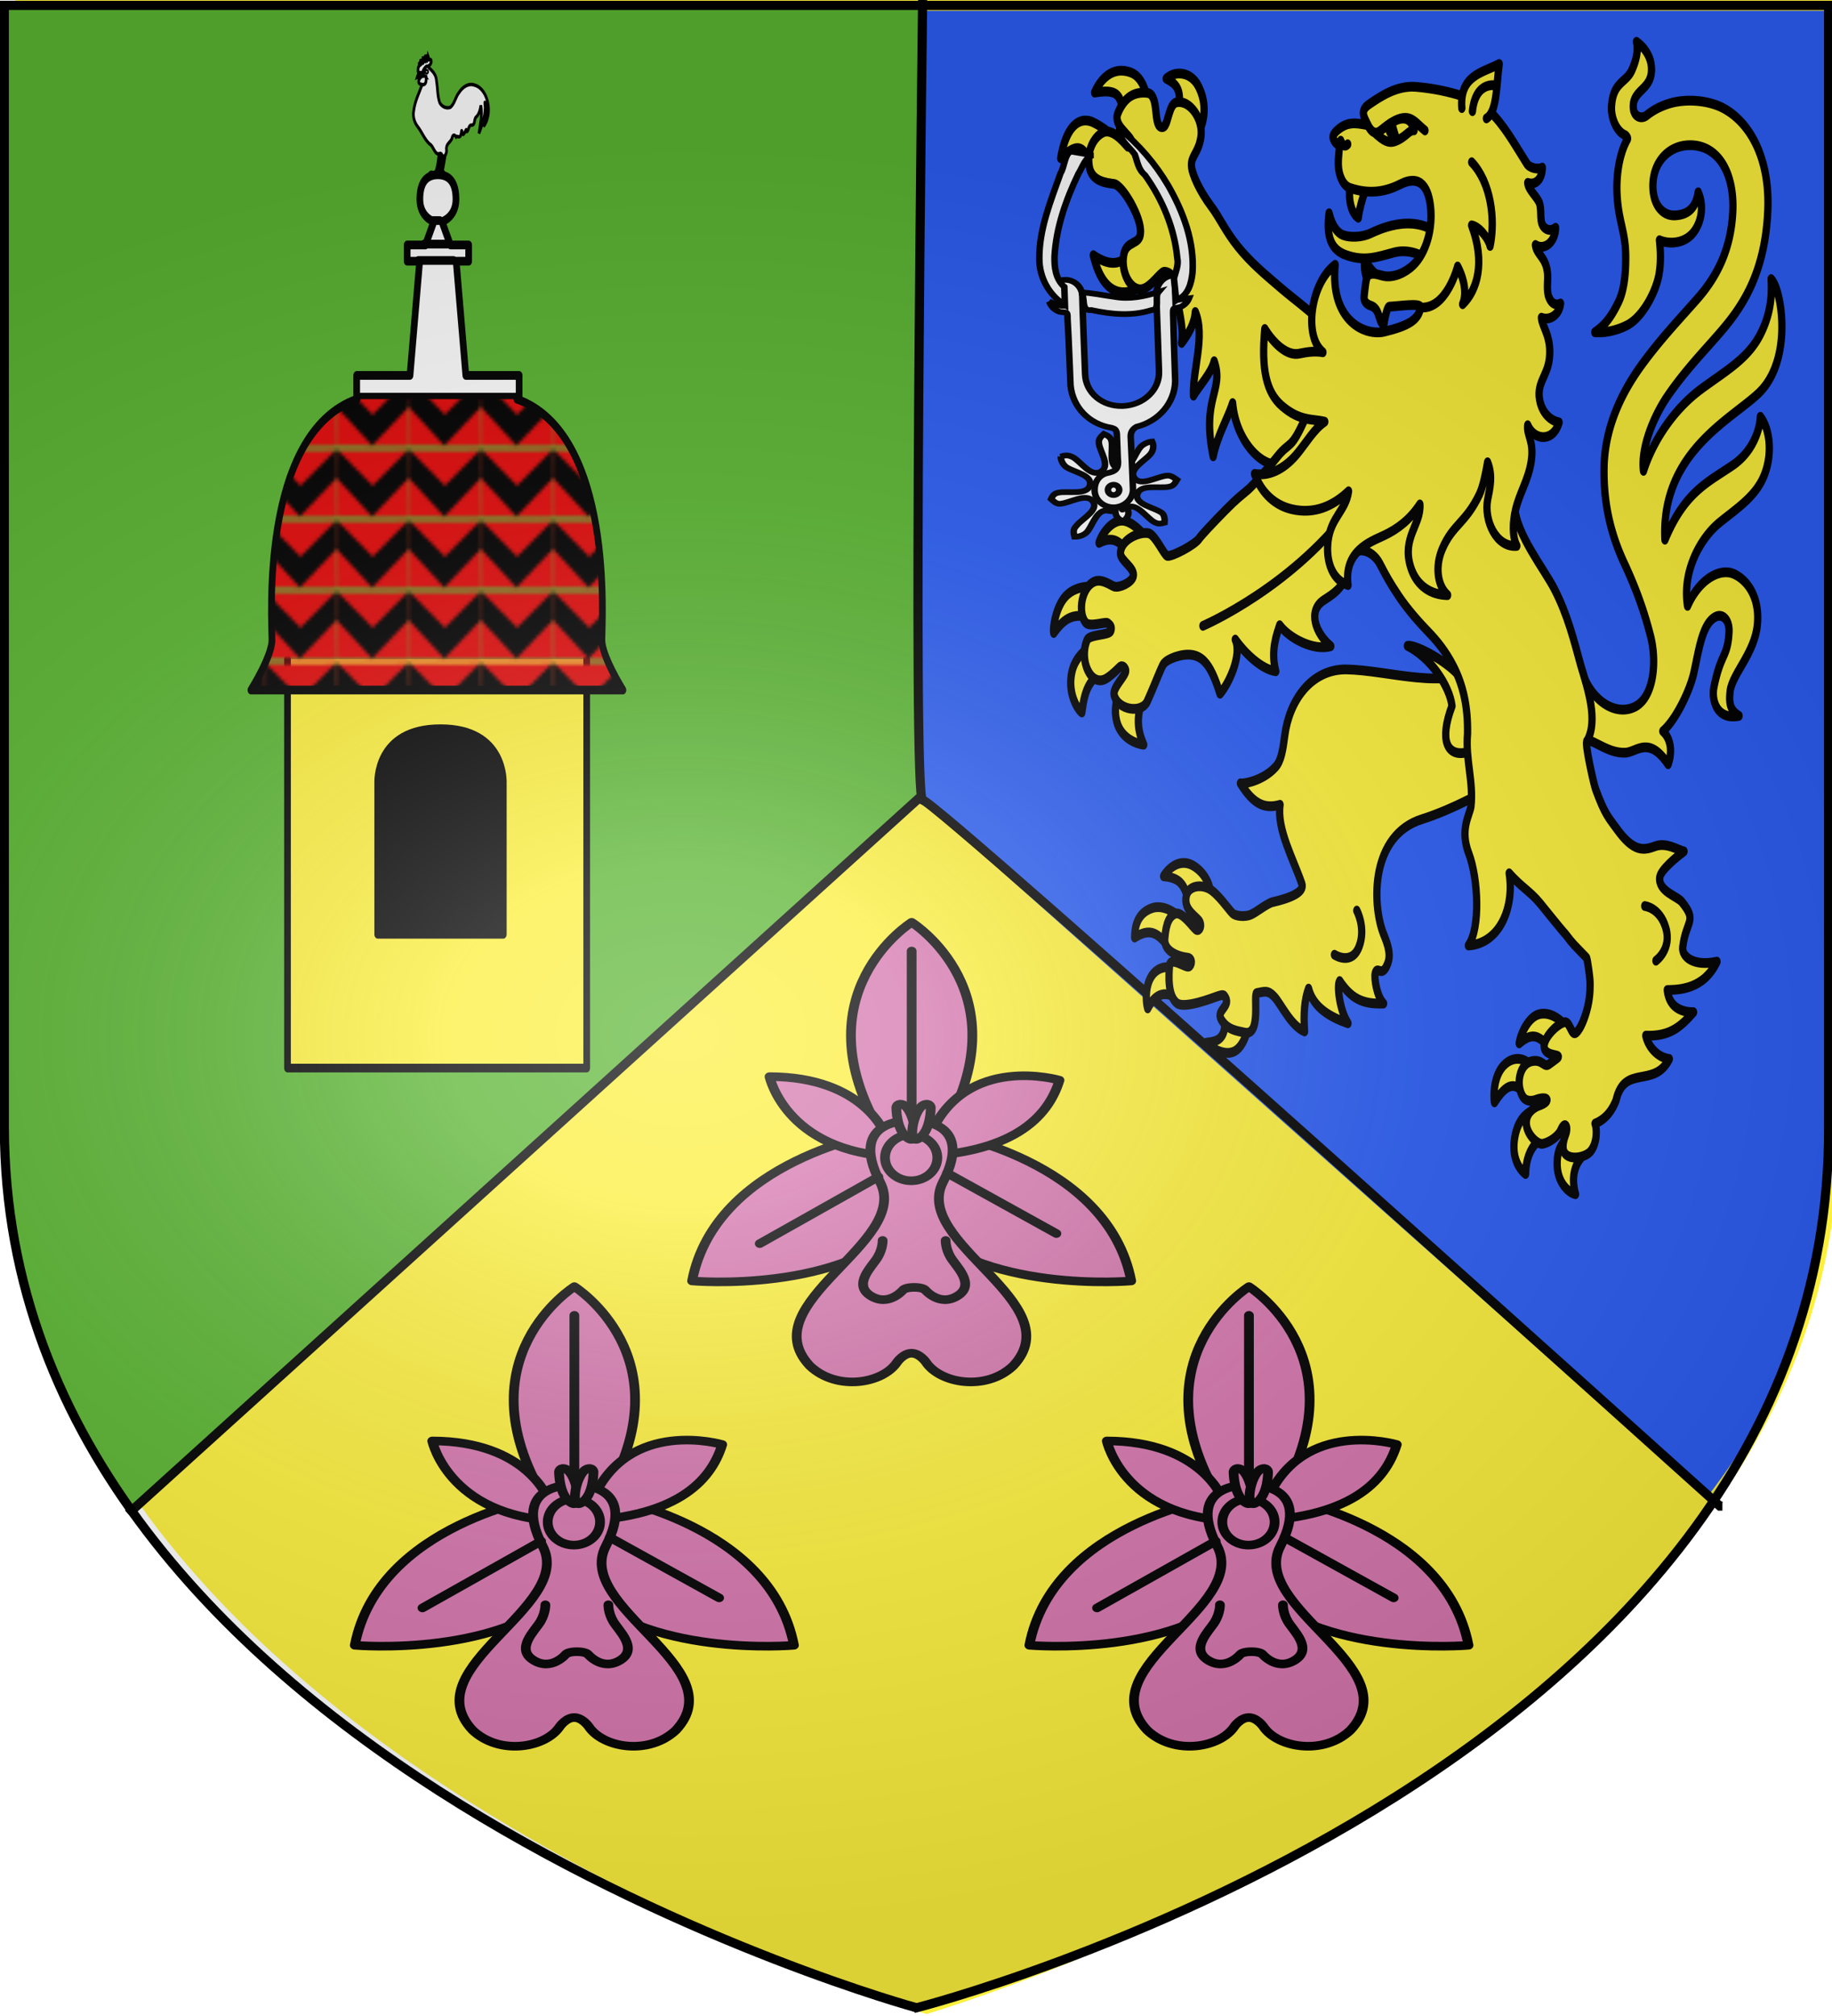 <svg xmlns="http://www.w3.org/2000/svg" xmlns:xlink="http://www.w3.org/1999/xlink" width="600" height="660" viewBox="-300 -300 600 660"><defs><g id="c"><path id="b" d="M0 0v1h.5z" transform="rotate(18 3.157 -.5)"/><use xlink:href="#b" width="810" height="540" transform="scale(-1 1)"/></g><g id="d"><use xlink:href="#c" width="810" height="540" transform="rotate(72)"/><use xlink:href="#c" width="810" height="540" transform="rotate(144)"/></g><g id="f"><path id="e" d="M0 0v1h.5z" transform="rotate(18 3.157 -.5)"/><use xlink:href="#e" width="810" height="540" transform="scale(-1 1)"/></g><g id="g"><use xlink:href="#f" width="810" height="540" transform="rotate(72)"/><use xlink:href="#f" width="810" height="540" transform="rotate(144)"/></g><g id="i"><path id="h" d="M0 0v1h.5z" transform="rotate(18 3.157 -.5)"/><use xlink:href="#h" width="810" height="540" transform="scale(-1 1)"/></g><g id="j"><use xlink:href="#i" width="810" height="540" transform="rotate(72)"/><use xlink:href="#i" width="810" height="540" transform="rotate(144)"/></g><g id="l"><path id="k" d="M0 0v1h.5z" transform="rotate(18 3.157 -.5)"/><use xlink:href="#k" width="810" height="540" transform="scale(-1 1)"/></g><g id="m"><use xlink:href="#l" width="810" height="540" transform="rotate(72)"/><use xlink:href="#l" width="810" height="540" transform="rotate(144)"/></g><g id="o"><path id="n" d="M0 0v1h.5z" transform="rotate(18 3.157 -.5)"/><use xlink:href="#n" width="810" height="540" transform="scale(-1 1)"/></g><g id="p"><use xlink:href="#o" width="810" height="540" transform="rotate(72)"/><use xlink:href="#o" width="810" height="540" transform="rotate(144)"/></g><g id="r"><path id="q" d="M0 0v1h.5z" transform="rotate(18 3.157 -.5)"/><use xlink:href="#q" width="810" height="540" transform="scale(-1 1)"/></g><g id="s"><use xlink:href="#r" width="810" height="540" transform="rotate(72)"/><use xlink:href="#r" width="810" height="540" transform="rotate(144)"/></g><g id="v"><path id="u" d="M0 0v1h.5z" transform="rotate(18 3.157 -.5)"/><use xlink:href="#u" width="810" height="540" transform="scale(-1 1)"/></g><g id="w"><use xlink:href="#v" width="810" height="540" transform="rotate(72)"/><use xlink:href="#v" width="810" height="540" transform="rotate(144)"/></g><g id="y"><path id="x" d="M0 0v1h.5z" transform="rotate(18 3.157 -.5)"/><use xlink:href="#x" width="810" height="540" transform="scale(-1 1)"/></g><g id="z"><use xlink:href="#y" width="810" height="540" transform="rotate(72)"/><use xlink:href="#y" width="810" height="540" transform="rotate(144)"/></g><pattern xlink:href="#a" id="C" patternTransform="matrix(1 0 0 1.035 102.481 -464.814)"/><pattern id="a" width="25.796" height="18.13" patternTransform="translate(102.481 -470.664)" patternUnits="userSpaceOnUse"><path d="M0 0h25.796v18.13H0z" style="fill:none;stroke:none"/><g style="stroke-width:3.772"><path d="m-322.432-802.783 84.348-.214.709 77.49-85.271-.251z" style="fill:#e20909;stroke-width:11.317" transform="matrix(.302 0 0 .232 97.554 186.788)"/><path d="m-237.552-803.496-42.44 41.428-42.44-41.428-.277 32.901 42 44.107 43.286-44.107z" style="color:#000;fill:#000;stroke-width:3.772;-inkscape-stroke:none" transform="matrix(.302 0 0 .232 97.554 186.788)"/></g></pattern><radialGradient xlink:href="#A" id="D" cx="221.445" cy="226.331" r="300" fx="221.445" fy="226.331" gradientTransform="matrix(1.354 0 0 .977 -376.668 -182.207)" gradientUnits="userSpaceOnUse"/><linearGradient id="A"><stop offset="0" style="stop-color:white;stop-opacity:.314"/><stop offset=".19" style="stop-color:white;stop-opacity:.251"/><stop offset=".6" style="stop-color:#6b6b6b;stop-opacity:.125"/><stop offset="1" style="stop-color:black;stop-opacity:.125"/></linearGradient></defs><g style="display:inline"><path d="M3.467 359.354S-296.478 270.513-294.98 69.741v-369.922h596.891V69.74C304.953 270.944 3.467 359.354 3.467 359.354" style="display:inline;fill:#fcef3c;stroke:none;stroke-width:3.006;stroke-linecap:butt;stroke-linejoin:miter;stroke-miterlimit:4;stroke-dasharray:none;stroke-opacity:1"/><path d="M-256.433 192.99c-27.899-36.527-41.009-72.421-40.634-122.564V-299.13H1.272v260.506z" style="display:inline;fill:#5ab532;stroke:none;stroke-width:3.003;stroke-linecap:butt;stroke-linejoin:miter;stroke-miterlimit:4;stroke-dasharray:none;stroke-opacity:1"/><path d="M258.787 190.523c27.899-36.144 41.009-71.664 40.634-121.284v-365.697H1.083v257.787z" style="display:inline;fill:#2b5df2;stroke:none;stroke-width:2.988;stroke-linecap:butt;stroke-linejoin:miter;stroke-miterlimit:4;stroke-dasharray:none;stroke-opacity:1"/><path d="M2.168-300s-3.424 262.792 0 261.936 261.08 231.12 261.08 231.12h.856M-258.056 195.624 2.168-39.776" style="fill:none;stroke:#000;stroke-width:3;stroke-linecap:butt;stroke-linejoin:miter;stroke-miterlimit:4;stroke-dasharray:none;stroke-opacity:1"/></g><g style="display:inline"><g fill="#fff" stroke="#000" stroke-linecap="round" stroke-linejoin="round" stroke-width="3.183" style="fill:#fcef3c;stroke-width:4.846;stroke-miterlimit:4;stroke-dasharray:none"><g fill="#fff" fill-rule="evenodd" style="fill:#fcef3c;stroke-width:4.846;stroke-miterlimit:4;stroke-dasharray:none"><path d="M46.888 258.055c-7.078.065-13.599 6.952-15.11 11.055 7.646-3.036 12.88-1.623 17.317 3.024l11.34-7.975s-6.04-5.277-12.124-6.036c-.475-.06-.951-.072-1.423-.068M25.6 290.817c-3.85.02-9.909.666-14.835 3.937C3.044 299.88.887 311.525 1.64 313.86c7.605-7.9 13.356-10.241 27.452-7.281l.325-15.57s-1.506-.205-3.817-.193m3.564 28.428s-12.373 3.953-15.372 13.77c-3.198 10.47 3.476 18.717 6.552 20.34 1.365-7.325 2.979-17.823 17.36-20.715zm18.091 19.982c-2.203 4.269-6.229 10.671-3.762 18.335 3.005 9.334 14.73 11.559 18.037 11.786-5.71-9.74-3.892-16.534.713-25.957zm280.884 163.746a15.6 15.6 0 0 0-3.18.244c-7.882 1.455-12.93 10.757-13.48 14.529 7.62-4.893 12.736-5.262 20.875 3.145 2.597-3.054 6.468-7.252 10.36-11.498-1.026-1.284-7.242-6.266-14.575-6.42m-17.048 22.471c-2.325-.113-4.979.34-7.655 1.784-9.978 5.386-8.907 18.203-8.398 19.806 8.852-10.468 14.745-10.386 22.302-2.066l1.514-16.512c-.882-1.093-3.886-2.823-7.763-3.012m10.44 25.491s-10.01 1.214-12.929 13.182c-2.914 11.955 5.023 17.39 7.116 18.51.317-9.19 4.884-16.844 15.833-19.264zm22.358 13.806c-2.403 1.735-7.358 4.31-7.133 13.262.242 9.628 8.592 14.262 12.232 14.653-3.36-9.012-.091-15.69 5.806-19.773zM88.099 428.099c-7.418.029-12.699 5.551-13.315 6.63 13.628.892 14.275 6.256 17.936 15.8 5.196-3.776 9.782-7.012 12.786-8.749.263-2.202-3.022-8.701-10.74-12.187-2.36-1.066-4.59-1.503-6.667-1.494m-16.613 21.964c-1.514-.029-3.057.118-4.612.532-11.38 3.032-11.214 11.699-11.377 14.582 12.6-6.127 17.23 0 24.528 6.054l6.129-15.846c-2.25-1.57-8.106-5.197-14.668-5.322m15.725 31.597s-9.972-4.101-17.26.054c-7.858 4.48-7.252 15.023-5.761 18.644 6.678-9.775 15.414-7.895 21.938-3.301zm27.964 20.279c2.052 12.811-3.03 14.862-11.883 15.41 3.004 2.757 13.064 7.347 19.726 3.83 7.318-3.865 9.182-15.335 8.455-15.626zM46.778 34.514c-10.48-.063-16.358 7.964-17.924 10.888 18.685-2.355 16.931 3.076 20.08 14.234l16.321-6.36c-1.317-5.857-3.645-15.368-12.185-17.827-2.26-.65-4.351-.923-6.292-.935m39.25 1.435c-3.52-.157-6.993.766-9.52 2.515 7.23 2.786 11.176 5.986 7.227 17.961l13.59 9.538c3.551-4.084 7.41-13.527.718-23.527-2.864-4.28-7.49-6.284-12.015-6.487M23.584 59.294c-6.25-.345-13.847 3.492-17.31 18.708 16.592-11.887 16.36-.032 24.316 8.09l11.473-18.466s-6.14-4.59-14.418-7.518a14.7 14.7 0 0 0-4.06-.814m32.307 61.502c-7.094 10.859-16.207 11.336-27.922 5.358 7.015 22.305 24.173 22.505 40.026 10.523zM382.331 373.3c7.442-.313 15.484-8.55 28.26 5.766 2.658-5.36 2.391-12.272-3.506-16.42 8.678-5.633 17.994-20.177 20.61-28.905 3.41-11.373 5.568-24.666 14.59-27.956 4.787-1.746 9.269 1.694 8.857 7.579-.895 12.774-5.323 10.026-10.015 27.27-1.762 6.475 1.716 16.632 16.694 14.39-6.34-2.925-6.675-6.79-5.99-11.897 1.187-8.867 16.617-19.251 18.23-33.818 1.899-17.133-12.1-24.843-19.046-25.505-9.301-.887-20.634 4.969-27.483 16.59-3.62-16.923 8.22-33.383 21.055-41.255 10.756-6.596 22.971-12.37 28.957-21.871 6.748-10.714 5.39-24.195-1.533-30.836-.353 6.408-4.84 17.17-18.278 24.061-16.312 8.365-32.082 13.165-45.254 37.003-2.764-42.649 42.968-59.271 61.969-72.475 23.582-16.388 15.88-52.096 8.722-56.971.414 5.98.662 15.342-6.463 26.414-8.242 12.808-22.652 18.614-40.04 28.182-17.292 9.515-31.648 24.716-38.456 40.667-1.877-10.766 6.095-26.36 16.136-37.28 10.4-11.312 22.825-21.228 29.89-27.218 14.075-11.931 34.578-28.447 36.706-64.66 1.501-25.47-11.172-43.305-28.939-50.749-10.42-4.366-25.695-5.02-36.214-2.66-5.277 1.183-10.538 3.003-15.478 5.973-3.479 2.09-9.48.804-8.876-5.267.711-7.154 10.925-7.681 12.013-16.065.898-6.916-4.36-12.476-9.922-15.227 1.392 4.237-.118 9.152-3.037 14.055-3.804 6.39-12.42 5.71-13.542 17.8-.556 6.048 3.478 12.866 9.2 14.558.679.415 1.817 1.33 1.333 1.993-6.316 8.668-7.458 20.135-6.818 28.087 1.068 13.28 5.66 17.962 5.72 30.26.019 3.833.013 14.887-4.598 22.174-5.685 8.982-10.55 12.54-15.968 15.37 7.643.48 15.814-1.293 21.532-3.512 10.571-4.102 19.542-17.162 21.326-25.82 1.187-5.765.92-11.154.162-16.404 5.175 1.75 14.186 2 20.49-2.176 6.472-4.288 10.056-13.553 5.296-21.632-1.644 8.188-7.116 11.158-15.33 11.484-7.818.31-14.066-4.572-14.748-13.062-1.006-12.513 9.632-21.63 24.255-21.804 19.372-.23 29.896 13.996 28.868 32.61-1.03 18.657-10.27 32.39-23.334 43.496-11.224 9.54-23.034 18.809-34.715 30.403-9.11 9.043-27.055 28.213-27.657 53.63-.446 18.835 5.032 34.066 13.603 47.789s13.649 25.155 17.305 35.796c4.395 12.79 2.336 30.244-10.051 35.14-12.83 5.07-30.249-2.613-36.431-19.352-2.2 12.232-5.199 37.534 7.187 36.586 7.5 2.583 14.255 6.03 22.756 5.672" style="fill:#fcef3c;stroke-width:4.846;stroke-miterlimit:4;stroke-dasharray:none" transform="matrix(.492 0 0 .659 44.309 -299.601)"/><path d="M196.103 331.946c-23.283-.01-37.716 15.536-40.7 32.882-1.28 7.444-2.49 12.539-5.97 15.47-8.537 7.187-22.259 8.708-23.537 8.229 8.199 9.77 15.452 13.04 26.388 10.668-2.278 12.027 8.787 26.947 14.502 39.262 1.93 4.158-7.766 7.089-19.418 9.089-3.792.65-11.23 5.321-14.874 6.337-3.774 1.052-9.474.685-11.663-.668-2.262-1.398-10.425-10.6-16.626-12.637-5.77-1.896-12.994-.81-14.336 3.891-2.138 7.5 7.833 10.5 9.162 13.151 1.286 2.564-.925 4.616-2.794 3.54-2.218-1.276-9.369-9.22-13.788-7.817-3.33 1.057-6.071 4.044-6.91 12.317-.71 7.013 10.763 9.154 15.102 9.486 3.532.27 3.072 3.767.944 4.431-2.29.715-12.296-5.279-12.865-.527s-1.313 15.107 4.964 18.742c4.936 2.858 23.49-2.569 25.616-3.104 2.53-.638 5.001-1.381 5.824-.62 5.597 5.175-5.853 7.023-1.976 11.828 4.12 5.107 10.075 5.577 15.566 6.481 11.284 1.86 5.56-19.523 8.055-19.654 5.384-.748 7.493-1.571 11.833 1.932s10.861 14.336 20 17.16c-.797-8.282-.141-15.731 2.657-21.297 3.175 9.505 14.617 14.216 26.237 17.245-5.816-6.797-7.405-19.13-5.544-21.012 7.639 8.509 14.82 11.606 29.25 11.193-4.296-3.19-6.492-12.498-5.543-15.116 1.455-4.017 4.603 2.978 8.472-5.183 2.439-5.144-1.496-11.345-3.127-14.55-7.478-14.703-8.609-48.746 25.932-56.785 18.786-4.372 47.174-15.288 49.631-18.378 19.585-24.63 1.505-45.442-8.6-57.384-25.563 12.2-62.48 1.808-91.864 1.398M83.904 147.11c.545 6.226 4.57 15.216 2.84 22.667 4.486-4.241 8.605-9.602 9.114-15.384 6.781 11.934-1.857 28.584-1.2 41.575 3.468-4.504 11.874-11.138 13.765-17.133 6.82 14.756-8.732 18.096-.653 47.27 2.81-10.534 9.948-19.245 12.95-26.467 2.303 20.05 21.567 33.29 32.422 29.968 24.89 32.457 54.863 19.82 53.416-15.485 0 0-23.528-52.048-29.613-56.539-6.607-4.876-15.012-9.279-24.598-15.397-10.819-6.906-19.698-12.45-28.088-20.212-8.39-7.761-12.429-14.725-17.924-20.174-7.736-7.673-12.874-16.193-13.038-20.15-.202-4.84 4.487-6.138 6.226-13.826 2.069-9.147-7.332-18.958-16.076-17.598-4.985.775-5.52 10.05-8.21 11.917-.635.44-1.395.593-2.37.308-5.112-1.495-.905-16.353-9.165-16.94-8.26-.588-14.843 1.925-19.307 10.025-3.589 6.512 8.85 10.954 9.318 14.78.105.857-1.698 2.1-2.571 2.079-.576-.014-9.467-9.6-16.424-7.281-5.42 1.807-11.3 8.162-9.446 16.976 1.603 7.621 11.693 8.165 16.537 8.683 5.745.614 18.588 17.01 17.551 24.397-.317 5.955-9.166 3.612-11.027 10.44-2.387 8.755 4.462 18.567 12.167 17.401 5.766-.872 11.957-8.378 14.579-8.623 6.355-.036 8.22 5.81 8.825 12.723" style="fill:#fcef3c;stroke-width:4.846;stroke-miterlimit:4;stroke-dasharray:none" transform="matrix(.492 0 0 .659 44.309 -299.601)"/><path d="M237.044 320.237c15.17 5.7 28.04 19.75 29.703 29.85-8.741 17.425-2.974 25.216 9.52 23.13 10.195-1.695 10.212-9.836 7.526-19.229-2.396-8.38-6.042-14.04-13.804-20.033-10.136-7.826-28.588-14.485-32.945-13.718" style="fill:#fcef3c;stroke-width:4.846;stroke-miterlimit:4;stroke-dasharray:none" transform="matrix(.492 0 0 .659 44.309 -299.601)"/><path d="M375.922 546.089c5.58-18.318 25.271-5.711 35.488-20.634-6.208-.403-13.619-4.9-15.697-11.57 16.194.485 23.507-4.59 31.83-11.659-6.52.039-16.144-1.588-17.51-11.004 7.798-.154 24.129-.222 33.104-14.12-15.834 2.643-23.538-2.616-22.809-7.163 2.157-13.442 10.013-12.719-.644-22.555-2.995-2.763-15.713-5.23-14.677-12.073.55-3.63 11.063-10.13 16.184-12.959-3.28-.36-11.593-4.683-19.184-2.562-7.59 2.12-14.357 3.064-25.693-8.743-5.212-5.452-7.78-6.892-14.027-19.677-1.256-2.57-7.769-24.285-5.592-23.888 7.418-10.166.504-25.852-4.219-37.517-4.6-12.443-8.67-25.015-17.657-38.043-6.903-10.007-25.298-27.111-26.286-40.506-1.291-17.362-1.62-35.897-.546-44.927 2.94-24.745 3.977-29.446-19.459-37.412-13.854-4.71-61.978-17.066-84.759 8.136-11.64 12.877-24.168 12.014-34.292 29.21s-10.353 11.724-19.122 19.929-16.707 14.572-19.218 16.2c-5.023 3.255-6.792 3.905-15.243 10.326-8.451 6.42-15.999 12.42-17.408 13.996-2.817 3.15-17.899 9.072-21.26 8.688-2.074-.237-7.977-10.423-12.405-11.247-5.55-1.033-18.62 2.881-18.775 9.934-.082 3.778 10.074 7.365 8.468 11.601-1.094 2.883-9.095 5.737-12.644 4.92-2.028-.466-7.881-3.868-12.687-2.578-8.98 2.412-11.717 15.377-6.396 20.43 2.705 2.568 13.235-.584 14.817.336 1.792 1.043 2.94 1.863 1.979 3.89-1.043 2.199-14.078 1.612-15.722 4.475-5.598 9.751 2.37 23.655 12.56 19.224 3.424-1.489 6.698-3.987 8.99-5.653 2.033-1.478 3.927.377 4.132 1.493.468 2.539-8.933 8.477-7.676 12.329 2.42 7.408 18.165 9.34 21.994 3.156 2.972-4.8 9.018-16.182 10.155-17.728.568-.772 1.451-2.503 8.496-4.388 17.577-4.23 23.447 3.423 29.831 18.287 5.722-4.834 14.75-19.112 10.134-26.93 6.532 6.91 17.523 14.78 26.97 15.77-3.804-10.48 1.098-19.305 2.608-22.895 6.037 6.26 22.337 12.927 34.007 10.435-10.038-6.285-15.766-17.636-4.527-22.934s14.103-8.351 16.684-18.306c2.58-9.954 15.505-6.837 20.41.193s6.87 9.629 12.56 16.033c6.123 6.89 14.358 13.669 19.744 17.836 6.085 4.709 11.748 9.867 16.861 17.312 6.55 9.537 9.636 20.33 9.294 33.453-1.494 12.645 4.15 23.826 2.258 36.145-1.135 4.678-7.466 11.45-1.348 23.441 6.118 11.992 7.835 36.76-.37 45.53 21.615-1.08 30.63-19.66 27.177-35.895 8.249 7.008 13.866 8.875 20.558 14.897 2.536 2.281 14.023 13.07 16.895 15.327 5.855 5.72 5.063 4.72 14.1 11.784.647 1.278 2.292 10.003 2.285 12.252-.002.65.356 5.85-1.49 11.82-1.632 5.28-4.657 11.193-7.759 13.108-3.193 1.97-4.086-5.846-7.76-5.216-4.862.833-14.758 8.121-13.438 12.81 1.284 4.562 12.62 2.841 8.445 5.151l-5.338 2.953c-3.282 1.816-4.358-2.616-11.303-1.545-8.534 1.315-10.823 11.85-6.16 17.555 3.067 3.754 9.627 1.383 9.627 1.383 7.288-1.682 9.789.936.595 3.321 0 0-8.872 2.485-7.764 9.52.755 4.799 7.398 9.867 11.014 9.256 4.8-.812 10.175-3.852 11.738-6.584 2.934-5.125 5.36-2.045 3.296 2.034-1.173 2.318-3.193 7.268.107 9.776 4.023 3.057 13.677 1.311 16.689-1.602 4.61-4.462 3.946-11.596 2.818-13.636 7.645-2.36 11.705-7.119 13.962-11.506" style="fill:#fcef3c;stroke-width:4.846;stroke-miterlimit:4;stroke-dasharray:none" transform="matrix(.492 0 0 .659 44.309 -299.601)"/></g><path fill="none" d="M100.929 310.308s61.88-19.787 101.216-61.479M395.04 449.498s10.044.704 14.03 10.895c4.158 10.625-6.588 16.285-6.588 16.285m-199.133-24.933s6.276 8.75 1.512 17.968c-4.968 9.612-16.378 3.97-16.378 3.97" style="fill:#fcef3c;stroke-width:4.846;stroke-miterlimit:4;stroke-dasharray:none" transform="matrix(.492 0 0 .659 44.309 -299.601)"/><g fill="#fff" fill-rule="evenodd" style="fill:#fcef3c;stroke-width:4.846;stroke-miterlimit:4;stroke-dasharray:none"><path d="M273.66 136.906c-8.25-2.07-16.208-4.053-22.756-8.231-6.099-3.892-15.296-5.364-22.744-3.856-11.98 2.426-19.722 4.497-31.895 1.303-10.251-2.69-13.308-9.414-11.365-20.786 2.137 6.624 5.754 9.822 9.21 10.82 4.448 1.282 12.387 1.294 18.594-.91 32.133-11.41 53.155-1.798 60.955 21.66" style="fill:#fcef3c;stroke-width:4.846;stroke-miterlimit:4;stroke-dasharray:none" transform="matrix(.492 0 0 .659 44.309 -299.601)"/><path d="M199.118 91.339c-1.319 3.182-1.1 13.083 5.221 16.23 1.002-5.622 3.734-12.134 5.763-15.455zm9.597 36.752c-.803 3.456.182 7.853 1.768 10.547l7.609-1.748c-3.878-2.126-7.325-5.275-9.377-8.8" style="fill:#fcef3c;stroke-width:4.846;stroke-miterlimit:4;stroke-dasharray:none" transform="matrix(.492 0 0 .659 44.309 -299.601)"/><path d="M309.888 270.586c-3.195-4.782-2.704-11.997-.842-17.947 2.54-8.112 8.446-14.733 10.357-23.736 2.226-10.532-3.086-13.076-2.255-18.269 4.392 7.821 17.058 8.42 20.869-1.415-5.635-.797-10.727-4.54-12.543-9.818-3.27-9.503 4.798-12.79 6.102-21.995 1.54-10.86-4.896-15.591-5.307-20.189 5.4 1.648 11.955-1.382 12.738-7.06-2.867 1.064-5.806.325-7.614-2.833-2.168-3.787-.432-8.772-1.16-12.888-1.354-7.644-7.195-8.582-7.944-13.342 5.693 2.88 13.276-1.263 13.414-8.57-2.11 1.37-4.846 1.552-7.12.136-4.087-2.547-1.907-7.433-3.432-11.91-1.104-3.241-7.634-6.98-7.999-10.522 4.92 1.34 9.611-1.548 9.698-7.598-2.565 1.141-8.37.313-10.29-1.958-8.983-10.629-15.304-19.424-25.893-26.903-8.586-6.062-30.78-10.193-47.98-11.225-12.675-.762-23.441 4.718-31.218 8.704-6.778 3.474-2.548 6.991-.786 10.31-5.794-.714-10.743-1.708-16.223.423-3.162 1.23-7.285 3.912-6.951 5.69.193 1.029 2.444 4.37 4.366 3.148-.125 3.987-.918 6.251-.8 10.388.157 5.44 3.269 10.422 7.697 11.55 11.742 2.994 22.517 2.379 33.333-1.75 14.645-5.591 19.257 2.699 20.426 11.64 1.177 9.016-1.788 20.185-9.898 27.172-4.21 3.627-11.934 7.207-19.445 6.872-4.216-.188-8.286-2.287-11.981-.666-1.884.826-2.373 7.027-2.94 10.422-.444 2.65 1.593 4.105 4.408 4.79 6.524 1.585 4.833 8.395 8.725 9.48.26-1.78 1.989-8.936 3.59-8.982 6.44-.186 21.242-2.018 20.785.417-1.154 6.122-8.153 9.123-24.064 12.002-12.343 2.233-36.22-4.954-32.747-33.23-16.14 8.809-21.259 35.322-8.136 43.482-4.722-.644-9.944-.287-15.663.65-8.497 1.393-17.55-5.503-23.03-12.237-2.527 20.13 1.093 31.523 11.26 38.128 12.08 7.85 20.477 6.465 28.672 7.942-6.893 3.505-11.85 9.94-18.16 15.72-7.089 6.495-17.348 11.689-28.612 10.186 4.712 9.714 13.796 15.68 24.862 17.576 14.93 2.56 27.363-1.49 37.73-8.936-1.775 9.569-11.658 12.92-13.611 24.486-1.745 10.335 2.894 19.643 13.274 22.128-2.802-16.579 13.842-21.139 23.673-24.564 9.304-3.242 17.413-7.829 24.146-15.507.958 9.798-12.12 16.559-6.214 30.972 3.97 9.693 13.87 14.01 24.677 14.1-6.886-4.72-8.445-14.35-3.59-22.882 6.974-12.252 15.569-12.828 24.677-27.061 2.416-3.776 4.131-10.055 5.513-16.062 3.702 6.857 1.437 13.038.06 18.482-2.587 10.226 5.497 23.98 19.396 23.059" style="fill:#fcef3c;stroke-width:4.846;stroke-miterlimit:4;stroke-dasharray:none" transform="matrix(.492 0 0 .659 44.309 -299.601)"/><path d="M273.277 53.096c-1.555-16.248 13.462-17.456 24.882-21.93-1.874 10.357-1.415 23.938-8.518 27.062" style="fill:#fcef3c;stroke-width:4.846;stroke-miterlimit:4;stroke-dasharray:none" transform="matrix(.492 0 0 .659 44.309 -299.601)"/></g><path fill="none" d="M296.413 41.892s-13.887-2.797-16.072 12.74m-87.681 14.65s1.762 4.164 4.645 1.761m13.378-9.486c4.78 6.826 8.368 2.676 12.491.44 15.015-8.142 18.086-2.265 25.577 2.212m-2.976 87.943c17.465 1.106 24.708-20.371 24.708-20.371s7.902 10.325 3.334 18.744c9.804-6.89 15.188-20.654 5.99-39.2 5.7.871 11.352 6.84 12.287 10.266 3.708-13.373.462-31.658-12.236-41.622" style="fill:#fcef3c;stroke-width:4.846;stroke-miterlimit:4;stroke-dasharray:none" transform="matrix(.492 0 0 .659 44.309 -299.601)"/><path fill="#fff" d="M216.209 65.947c4.662 3.096 8.16 4.77 12.575 3.623 7.117-1.85 9.44-5.798 12.725-5.416-2.736-9-11.58-5.904-18.335-2.157-3.018 1.674-4.96 3.026-6.965 3.95" style="fill:#fcef3c;stroke-width:4.846;stroke-miterlimit:4;stroke-dasharray:none" transform="matrix(.492 0 0 .659 44.309 -299.601)"/><path fill="#fff" fill-rule="evenodd" d="M227.097 60.533c-.59.353.952 4.01 2.259 7.084-1.181-.061-4.63-1.756-4.931-5.303.828-2.288 2.672-1.78 2.672-1.78" style="fill:#fcef3c;stroke-width:4.846;stroke-miterlimit:4;stroke-dasharray:none" transform="matrix(.492 0 0 .659 44.309 -299.601)"/></g><g style="fill:#fff;stroke:#000;stroke-width:5.59;stroke-miterlimit:4;stroke-dasharray:none;stroke-opacity:1"><path d="M26.248-428.815c-.252 3.279 2.018 8.476 5.155 10.637 6.948 4.787 22.129 7.744 19.799 17.422-2.446 10.156-19.155 5.23-27.151 7.232-2.98.746-4.42 1.995-6.127 6.22 2.898 2.97 4.806 4.88 7.804 4.637 8.23-.666 22.644-11.153 28.086-2.264 5.05 8.249-8.397 16.252-13.645 23.065-2.409 3.128-3.72 4.512-2.214 11.436 4.66.144 9.25-2.116 11.567-5.763 4.67-7.346 8.02-21.723 17.296-19.65 10.059 2.249 4.762-4.622 6.612 3.367.684 2.955 2.406 5.068 6.605 7.09 3.61-4.293 4.382-6.048 4.206-9.062-.485-8.272-10.593 1.305-1.645-4.367 9.096-5.765 17.42 10.823 24.497 14.465 2.35 1.21 3.845 1.52 8.15.189.25-2.788-.052-7.568-2.236-9.513-6.092-5.424-23.59-8.092-21.1-18.432 2.409-10.007 18.665-5.372 26.791-7.149 3.195-.698 4.476-1.468 7.204-6.831-3.699-2.97-5.685-4.426-8.853-4.077-8.28.91-22.385 11.003-27.755 2.232-5.056-8.258 8.424-16.268 13.66-23.086 2.397-3.12 3.544-8.08 1.629-12.517-3.57.277-7.677 2.673-9.694 5.063-5.415 6.414-8.484 23.713-18.6 21.452-10.027-2.242-4.793-19.142-6.594-27.161-.674-3-2.331-4.757-6.562-6.772-3.31 3.435-4.423 5.618-4.27 8.591.424 8.26 10.625 22.623 1.648 28.313-8.95 5.674-17.154-10.3-24.157-14.28-2.477-1.409-5.373-2.419-10.106-.487z" style="fill:#fff;fill-opacity:1;stroke:#000;stroke-width:5.59;stroke-miterlimit:4;stroke-dasharray:none;stroke-opacity:1" transform="matrix(.382 0 0 .335 37.395 -6.877)"/><path d="M16.376-580.31c1.234 4.575 4.439 8.242 8.6 9.919 5.629 1.567 7.31-1.373 7.033 6.495.976 17.446 2.536 64.915 2.601 65.664 1.822 20.993 15.698 37.715 35.125 41.295 2.164 1.025 4.798.583 4.658 8.788.036 1.001.653 19.773.71 21.04 1.084 10.163-1.533 12.786-9.468 14.587-7.01 2.163-10.655 9.027-10.397 16.997.304 9.4 7.837 16.701 16.821 16.305s16.38-8.357 16.076-17.757c-.035-1.084-1.42-40.909-1.944-51.366-.078-4.01 1.43-7.272 4.954-9.585 19.04-5.35 32.67-23.238 33.18-44.261.019-.754-1.493-48.261-1.765-65.723-.1-7.492.184-5.23 6.274-7.063 3.41-1.72 6.042-4.802 7.353-8.524-4.53.567-10.467 1.468-11.585 2.43l-.528-16.81c2.278-1.13 5.523-1.987 8.566-2.614-2.733-3.187-6.472-5.273-10.535-5.094-7.976.352-14.17 9.278-14 18.125.176 2.084 2.279 73.785 2.332 75.443.592 18.287-13.495 33.023-30.974 33.795-17.48.771-31.764-12.713-32.356-31-.049-1.524-2.631-75.635-2.488-77.112-.27-8.345-6.934-15.525-14.91-15.173-3.55.157-6.742 2.017-9.173 4.762 3.287 1.47 6.15 2.621 8.148 2.614l.552 18.054c-4.415.18-8.515-2.001-12.86-4.23zm50.266 184.282c-.09-2.79 2.037-5.134 4.704-5.251 2.666-.118 4.885 2.034 4.976 4.824.09 2.79-1.984 5.13-4.65 5.247-2.667.118-4.94-2.03-5.03-4.82z" style="fill:#fff;fill-opacity:1;stroke:#000;stroke-width:5.59;stroke-miterlimit:4;stroke-dasharray:none;stroke-opacity:1" transform="matrix(.382 0 0 .335 37.395 -6.877)"/><path d="M125.17-581.924c10.589-3.859 13.001-16.589 14-26.532 1.783-29.903-7.748-59.407-21.142-85.81-10.68-20.557-24.73-39.412-41.729-55.176-.683 10.495 8.202 17.261 13.318 25.236 2.447 7.392 2.775 14.442 8.8 20.336 15.307 24.347 25.318 52.344 27.695 81.065 1.39 7.018-1.602 13.791-2.847 20.025zm-95.366 4.989c-14.3-10.164-21.91-27.63-21.964-44.916-.316-28.913 9.704-56.577 18.194-83.82 3.442-6.245 3.36-18.55 8.881-21.247l19.045 3.746c-6.873 1.54-8.953 11.57-12.4 17.428-10.916 25.753-19.288 53.106-20.673 81.187-.276 10.46.864 22.217 8.38 30.025zm13.1-12.312c5.409 2.734-.542 18.771 9.498 17.27 17.366 4.179 34.486 6.18 51.76.004 7.766-.297 2.235-12.917 5.768-17.602-12.006 4.322-24.922 7.352-37.67 4.664-9.785-1.431-19.437-3.96-29.356-4.336z" style="fill:#fff;fill-opacity:1;fill-rule:evenodd;stroke:#000;stroke-width:5.59;stroke-linecap:butt;stroke-linejoin:miter;stroke-miterlimit:4;stroke-dasharray:none;stroke-opacity:1" transform="matrix(.382 0 0 .335 37.395 -6.877)"/></g><g transform="translate(10)"><g id="B" fill="#d576ad" stroke-width="2.376" style="stroke:#000;stroke-width:5.583;stroke-linecap:round;stroke-linejoin:round;stroke-miterlimit:4;stroke-dasharray:none"><path d="M-749.005 282.658c13.462-78.925 108.226-96.083 108.226-96.083-47.25-90.54 17.498-136.417 17.498-136.417s64.749 45.877 17.499 136.417c0 0 94.763 17.158 108.226 96.083 0 0-86.845 8.711-125.725-39.859-38.88 48.57-125.724 39.86-125.724 39.86" style="stroke-width:5.583;stroke-miterlimit:4;stroke-dasharray:none" transform="matrix(.572 0 0 .505 345.092 -23.382)"/><path fill="none" d="M-623.28 68.783v106.768" style="stroke-width:5.583;stroke-miterlimit:4;stroke-dasharray:none" transform="matrix(.572 0 0 .505 345.092 -23.382)"/><g style="stroke-width:5.583;stroke-miterlimit:4;stroke-dasharray:none" transform="matrix(.572 0 0 .505 345.092 -23.382)"><path d="M-704.66 150.204s9.988 53.19 79.983 51.945c59.392-1.056 79.453-25.605 86.052-49.626 0 0-53.584-17.95-74.174 35.636h-25.34s-12.147-37.9-66.522-37.955" style="stroke-width:5.583;stroke-miterlimit:4;stroke-dasharray:none"/><path d="M-605.329 218.518c-18.042 39.413 73.965 78.312 40.192 119.167-15.482 16.65-41.935 11.537-50.037-2.498 0 0-3.564-5.675-8.183-5.675-4.62 0-8.183 5.675-8.183 5.675-8.103 14.035-34.556 19.148-50.037 2.498-33.774-40.855 58.234-79.754 40.191-119.167-19.225-41.997 18.029-39.757 18.029-39.757s37.253-2.24 18.028 39.757" style="stroke-width:5.583;stroke-miterlimit:4;stroke-dasharray:none"/><circle cx="-623.555" cy="202.743" r="14.98" fill-rule="evenodd" style="stroke-width:5.583;stroke-miterlimit:4;stroke-dasharray:none"/><path d="M-632.053 170.082s-.187 15.212 6.813 20.158c6.999 4.947 3.266-18.665-2.8-21.745-3.53-1.588-4.013 1.587-4.013 1.587" style="stroke-width:5.583;stroke-miterlimit:4;stroke-dasharray:none"/><path d="M-612.336 170.082s.186 15.212-6.813 20.158c-7 4.947-3.266-18.665 2.8-21.745 3.53-1.588 4.013 1.587 4.013 1.587M-642.319 215.158l-67.941 43.304M-602.936 212.732l62.529 39.197M-603.809 256.408s-.187 5.04 2.8 10.826 14.559 17.545 4.106 25.011c-10.452 7.467-18.69-3.846-18.69-3.846s-1.386-1.583-6.258-1.583-6.258 1.583-6.258 1.583-8.237 11.313-18.69 3.846c-10.452-7.466 1.12-19.225 4.107-25.01 2.986-5.787 2.8-10.827 2.8-10.827" style="stroke-width:5.583;stroke-miterlimit:4;stroke-dasharray:none"/></g></g><use xlink:href="#B" width="100%" height="100%" transform="translate(-110.464 119.273)"/><use xlink:href="#B" width="100%" height="100%" transform="translate(110.464 119.273)"/></g><g style="stroke-width:.965"><g style="fill:#fff;stroke:#000;stroke-width:5.15;stroke-miterlimit:4;stroke-dasharray:none;stroke-opacity:1"><path d="M296.279 749.252c0 .903-9.55 37.148-15.942 63.166-6.392 26.019-9.626 40.908-9.626 40.908s6.918 5.34 10.227 10.528 3.008 10.227 3.008 10.227l-3.61-4.211s-2.33 3.835-5.414 3.91-6.918-3.61-6.918-3.61l-3.91 9.024s-43.089 2.482-59.858 2.106-7.219-3.61-7.219-3.61l-10.828 3.91 9.926-6.015s-1.429-4.963 8.422-6.618c9.851-1.654 18.424 5.114 30.982 0s15.64-17.145 16.844-22.258c1.203-5.114 8.121-22.484 12.934-49.03 4.813-26.544 6.317-57.15 6.317-57.15z" style="fill:#fff;fill-opacity:1;fill-rule:evenodd;stroke:#000;stroke-width:22.349;stroke-linecap:butt;stroke-linejoin:miter;stroke-miterlimit:4;stroke-dasharray:none;stroke-opacity:1" transform="matrix(.039 0 0 .051 -166.818 -287.914)"/><path d="M329.192 745.056c0 .98-10.363 40.308-17.298 68.539s-10.444 44.387-10.444 44.387 7.507 5.793 11.097 11.423 3.264 11.097 3.264 11.097l-3.917-4.57s-2.53 4.162-5.875 4.244-7.506-3.917-7.506-3.917l-4.243 9.791s-46.754 2.693-64.949 2.285-7.833-3.916-7.833-3.916l-11.75 4.242 10.77-6.527s-1.55-5.385 9.14-7.18c10.688-1.795 19.99 5.548 33.616 0 13.626-5.549 16.972-18.604 18.277-24.152 1.306-5.549 8.812-24.397 14.034-53.2 5.222-28.802 6.854-62.01 6.854-62.01z" style="fill:#fff;fill-opacity:1;fill-rule:evenodd;stroke:#000;stroke-width:22.349;stroke-linecap:butt;stroke-linejoin:miter;stroke-miterlimit:4;stroke-dasharray:none;stroke-opacity:1" transform="matrix(.039 0 0 .051 -166.818 -287.914)"/><path d="M279.973 748.04c-44.431 16.391-52.455-48.023-87.068-60.588-43.19-29.444-65.55-78.753-102.936-114.069-24.38-25.411-39.323-60.957-31.192-96.37 9.674-65.948 49.051-122.088 76.384-181.189 12.403-30.633-21.937-66.178 3.537-92.187 14.404-12.755 40.18-35.684 48.066-5.853 30.29 21.347 61.852 44.628 63.877 85.024 10.552 46.04 7.213 95.755 26.997 139.312 18.726 27.562 57.652 38.476 88.74 29.825 36.48-21.788 44.083-68.48 74.75-96.122 30.22-35.757 78.985-59.871 126.117-47.18 85.878 15.32 134.788 113.456 116.368 194.562-5.594 26.799-18.288 52.509-38.139 71.606 17.469-45.519 40.916-97.058 18.755-145.253-16.873-31.593-.664 23.402-5.36 34.021-3.012 55.655-27.614 106.885-51.834 156.052 11.617-59.033 29.757-119.861 16.128-180.196-4.566 27.132-16.515 60.488-39.85 74.851-20.896 15.86-4.25 53.18-40.423 52.181-25.667-2.081-24.942 54.496-43.91 38.262 10.055-40.037-26.322 57.077-32.432 6.518-10.592-33.657-.929 32.096-26.63 29.47-14.228 2.731-14.562-6.633-24.412 1.165-15.45-19.429-31.255-11.303-35.122 10.431-14.252 25.81-51.288 34.699-45.658 70.501 5.698 27.237-24.59 64.132-42.642 28.596-3.255-2.844-7.815-4.312-12.11-3.37z" style="fill:#fff;fill-opacity:1;fill-rule:evenodd;stroke:#000;stroke-width:22.349;stroke-linecap:butt;stroke-linejoin:miter;stroke-miterlimit:4;stroke-dasharray:none;stroke-opacity:1" transform="matrix(.039 0 0 .051 -166.818 -287.914)"/><path d="M87.674 259.736s4.912-13.871 14.735-22.52c9.823-8.65 24.558-12.076 24.558-12.076l30.225 31.985s-20.024-3.59-37.404-2.938c-17.38.653-32.114 5.549-32.114 5.549z" style="fill:#fff;fill-opacity:1;fill-rule:evenodd;stroke:#000;stroke-width:22.349;stroke-linecap:butt;stroke-linejoin:miter;stroke-miterlimit:4;stroke-dasharray:none;stroke-opacity:1" transform="matrix(.039 0 0 .051 -166.818 -287.914)"/><g style="fill:#fff;stroke:#000;stroke-width:17.293;stroke-miterlimit:4;stroke-dasharray:none;stroke-opacity:1"><path d="M251.607 232.362c0 4.042-3.6 7.322-8.036 7.322-4.435 0-9.126-3.43-8.035-7.322.778-2.775 2.408-4.228 5.834-5.012 4.324-.989 10.237.97 10.237 5.012z" style="fill:#fff;fill-opacity:1;stroke:#000;stroke-width:17.293;stroke-miterlimit:4;stroke-dasharray:none;stroke-opacity:1" transform="scale(.051 .066)rotate(-25.702 -11165.78 5471.865)"/><path d="M251.607 232.362a8.036 7.321 0 1 1-16.071 0 8.036 7.321 0 1 1 16.071 0z" style="fill:#fff;fill-opacity:.796;stroke:#000;stroke-width:25.102;stroke-miterlimit:4;stroke-dasharray:none;stroke-opacity:1" transform="matrix(.032 -.02 .015 .041 -171.524 -281.156)"/><path d="M251.607 232.362a8.036 7.321 0 1 1-16.071 0 8.036 7.321 0 1 1 16.071 0z" style="fill:#fff;fill-opacity:1;stroke:#000;stroke-width:114.15;stroke-miterlimit:4;stroke-dasharray:none;stroke-opacity:1" transform="matrix(.008 0 0 .01 -162.345 -278.818)"/><path d="M251.607 232.362a8.036 7.321 0 1 1-16.071 0 8.036 7.321 0 1 1 16.071 0z" style="fill:#fff;fill-opacity:1;stroke:#000;stroke-width:82.649;stroke-miterlimit:4;stroke-dasharray:none;stroke-opacity:1" transform="matrix(.009 0 0 .016 -162.58 -280.212)"/></g><path d="M163.393 255.493s4.325 31.087-6.854 43.081-24.07 7.589-37.86 4.896-16.808-4.977-17.297-15.666 4.977-18.032 15.34-27.09c10.362-9.056 14.442-7.832 26.11-9.138 11.667-1.305 20.561 3.917 20.561 3.917zM126.981 229.884c-10.695 2.848-29.324 9.781-31.39-7.287.631-12.33-2-30.091 11.382-36.229 4.58-4.583-8.518-19.566 2.541-17.582.268 10.543 16.194 14.702 9.648 1.512-4.72-5.507-5.058-28.554 4.431-17.143 2.22 6.208 16.27 26.825 14.242 9.411.17-12.482-.19-24.971-.238-37.457 2.807 10.62 9.576 33.238 16.845 33.737l4.387-43.43c4.874 11.24 7.797 34.398 12.392 38.508 7.112-8.737 7.714-29.923 8.526-33.852 4.273 8.09 1.436 26.585 9.265 28.142 16.914-14.495 23.378 14.13 12.118 24.211-7.828 12.54-21.714 17.022-35.654 16.913-10.784 5.91-19.353 16.086-26.125 26.328-2.867 5.413-4.32 14.726-12.37 14.218z" style="fill:#fff;fill-opacity:1;fill-rule:evenodd;stroke:#000;stroke-width:22.349;stroke-linecap:butt;stroke-linejoin:miter;stroke-miterlimit:4;stroke-dasharray:none;stroke-opacity:1" transform="matrix(.039 0 0 .051 -166.818 -287.914)"/></g><path fill="#fff" stroke-width="2.412" d="M-459.029-697.897c-3.83 0-6.505 1.818-6.505 6.791s5.033 6.2 5.033 6.2l-3.025 6.454h-6.58v4.498h4.495l-3.477 31.63h-19.207v6.012h58.532v-6.012h-19.207l-3.476-31.63h4.495v-4.498h-6.58l-3.026-6.454s5.034-1.226 5.034-6.2c0-4.973-2.675-6.791-6.506-6.791" style="fill:#fff;stroke:#000;stroke-linecap:round;stroke-linejoin:round" transform="matrix(.909 0 0 1.182 260.678 582.132)"/><path fill="none" stroke-width="2.412" d="M-466.12-674.155h12.768m-10.745-4.542h8.721m-5.788-6.517h2.855" style="stroke:#000;stroke-linecap:round;stroke-linejoin:round" transform="matrix(.909 0 0 1.182 260.678 582.132)"/><path d="M-513.223-563.745v113.262h107.809v-113.262" style="fill:#fcef3c;stroke:#000;stroke-width:2.412;stroke-linecap:round;stroke-linejoin:round" transform="matrix(.909 0 0 1.182 260.678 582.132)"/><path d="M-488.19-635.75c-35.25 9.596-30.627 62.016-30.627 66.655 0 4.638-7.587 13.914-7.587 13.914h134.033s-7.587-9.276-7.587-13.914c0-4.639 4.623-57.059-30.627-66.654" style="fill:url(#C);fill-opacity:1;stroke:#000;stroke-width:2.412;stroke-linecap:round;stroke-linejoin:round;stroke-opacity:1" transform="matrix(.909 0 0 1.182 260.678 582.132)"/><path d="M-458.093-544.466c23.746 0 22.625 15.12 22.625 15.12v41.814h-45.25v-41.815s-1.121-15.119 22.625-15.119" style="fill:#000;stroke:#000;stroke-width:2.412;stroke-linecap:round;stroke-linejoin:round" transform="matrix(.909 0 0 1.182 260.678 582.132)"/></g></g><g style="display:inline"><path d="M.168 357.308S299.747 281.061 298.89 69.095v-367.338h-597.446V69.095c0 206.83 298.723 288.213 298.723 288.213z" style="display:inline;fill:url(#D);fill-opacity:1;fill-rule:evenodd;stroke:#000;stroke-width:3;stroke-linecap:butt;stroke-linejoin:miter;stroke-miterlimit:4;stroke-dasharray:none;stroke-opacity:1"/></g></svg>
